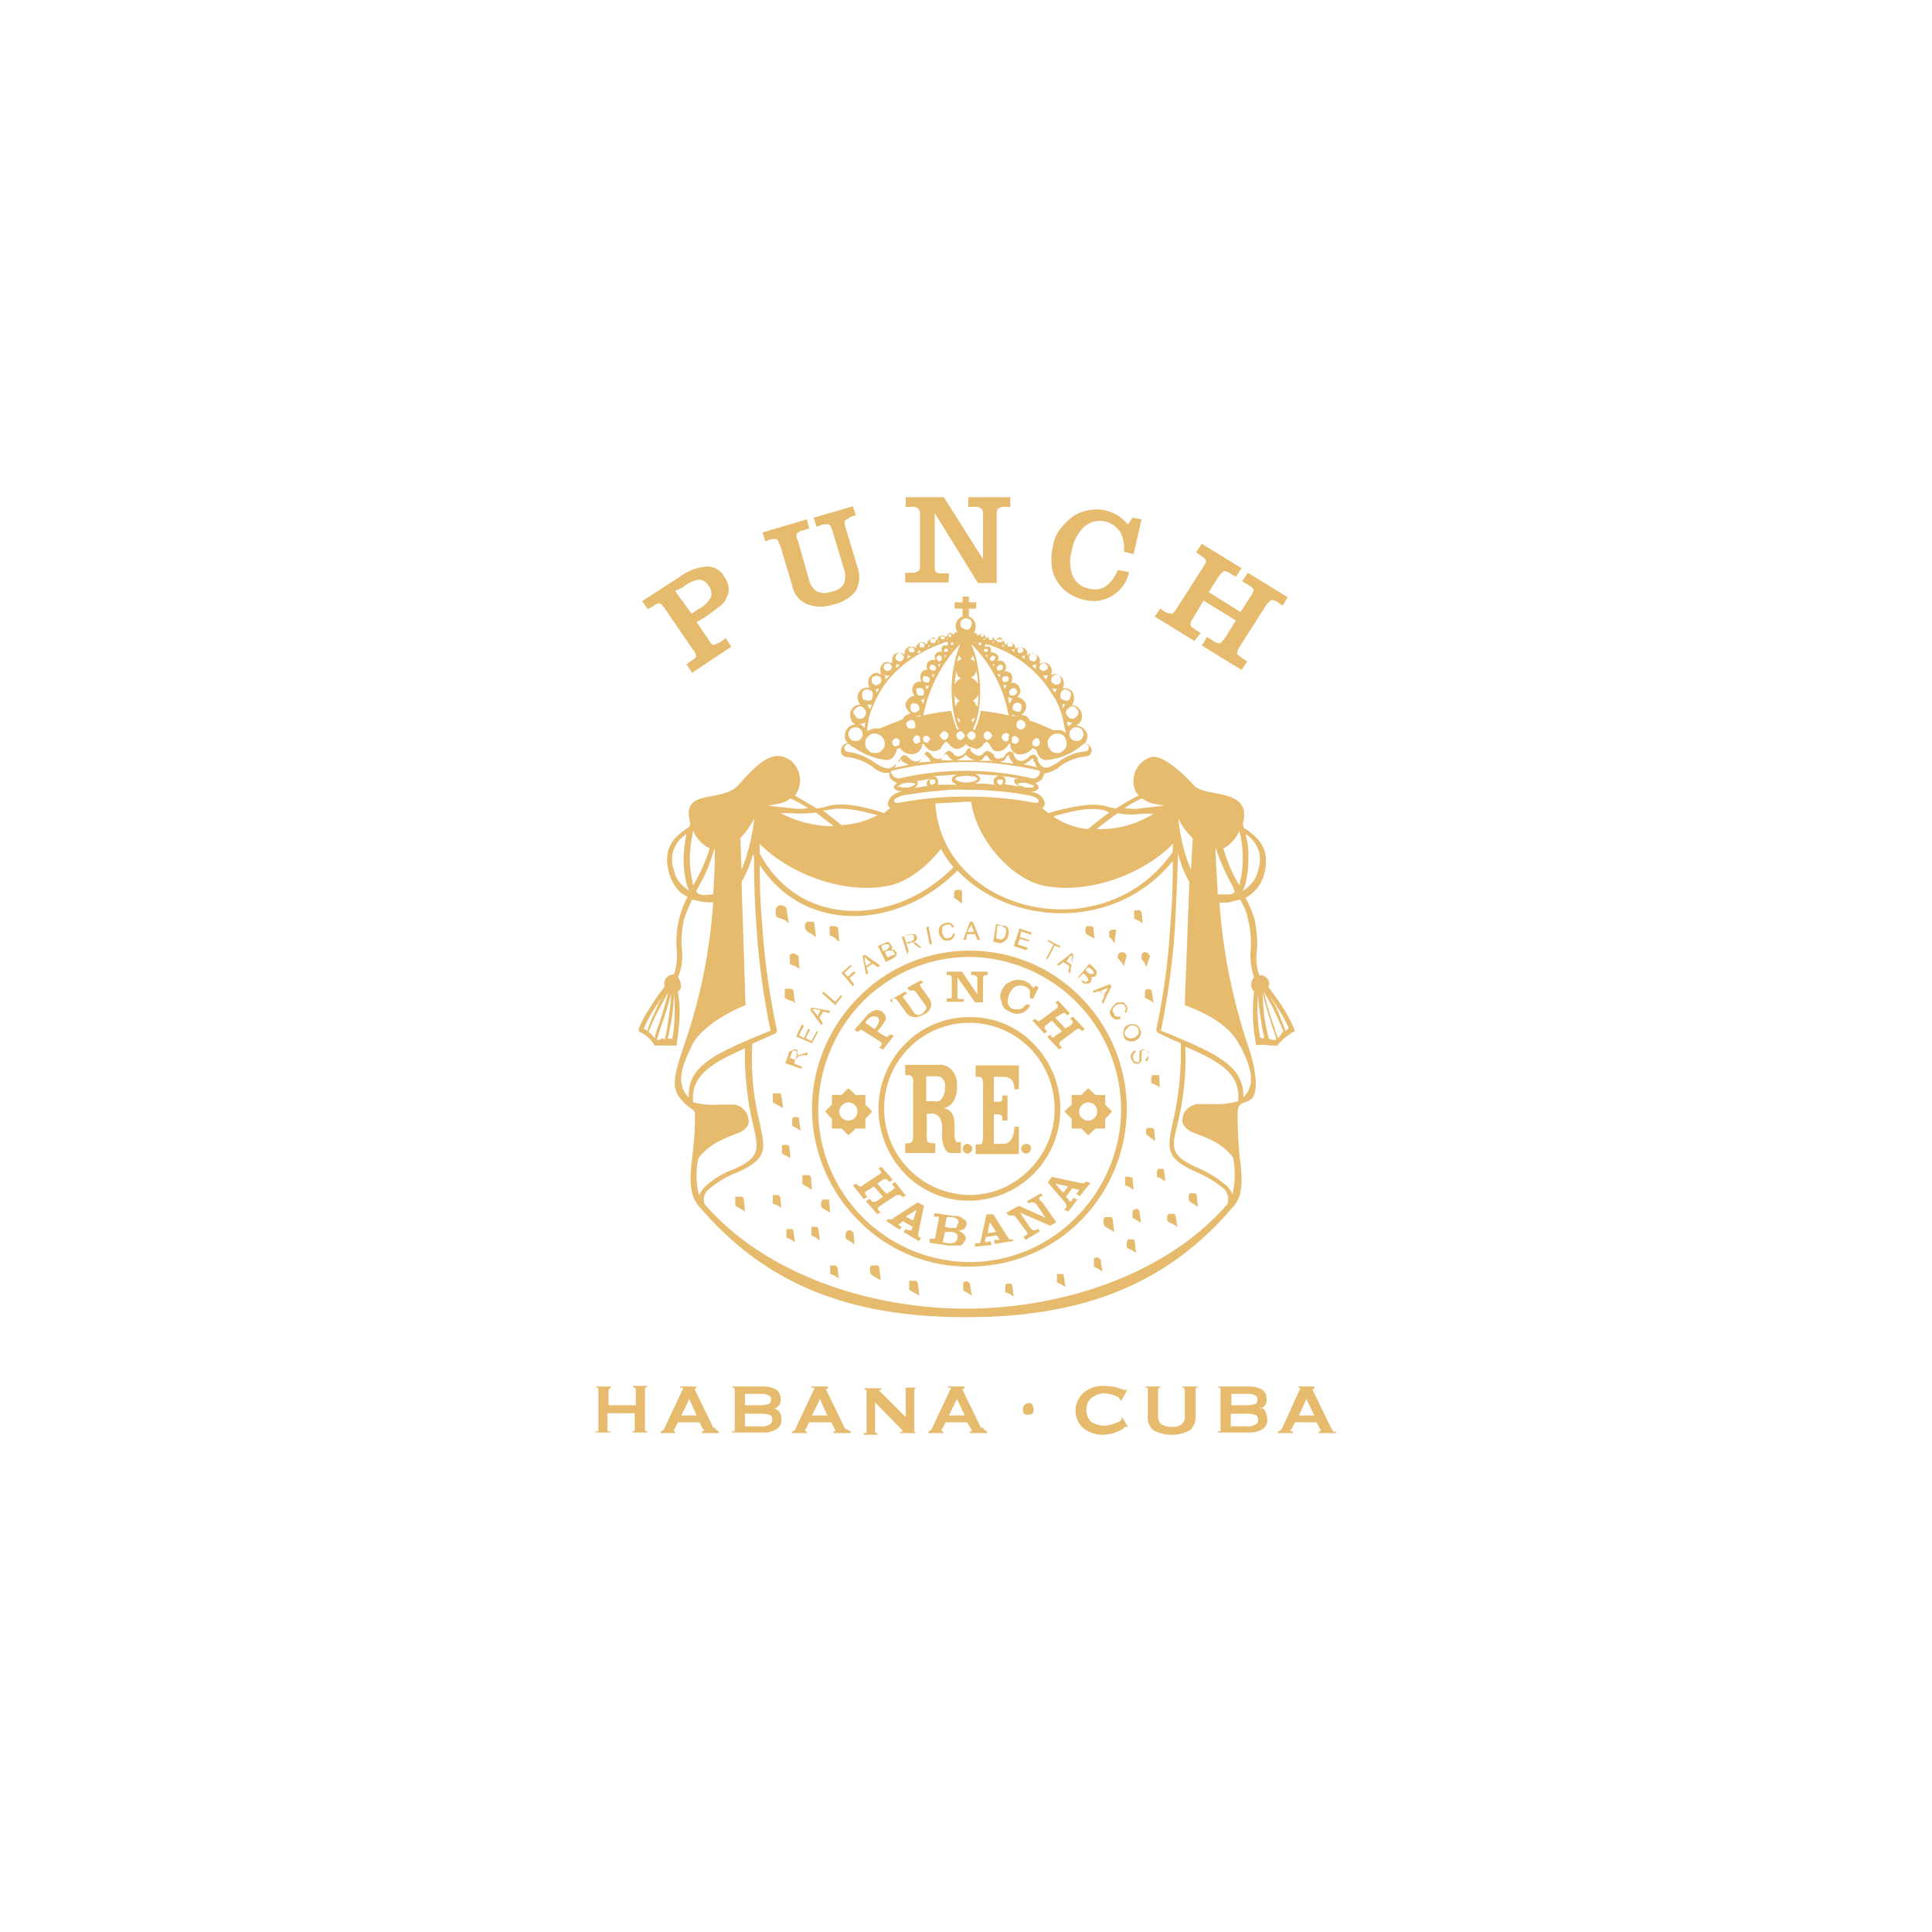 <?xml version="1.0" encoding="utf-8"?>
<!-- Generator: Adobe Illustrator 24.3.0, SVG Export Plug-In . SVG Version: 6.00 Build 0)  -->
<svg id="Layer_1" data-name="Layer 1" xmlns="http://www.w3.org/2000/svg" viewBox="0 0 340 340">
  <g id="Group_289" data-name="Group 289">
    <path id="Path_747" data-name="Path 747" d="M148.7,251.4l-3.2-6.6a.1.1,0,0,0-.1-.1h0v-.3h.3V244h-2.9v.2h.4c.1,0,.1.2.1.3h0a.1.1,0,0,1-.1.1l-3.1,6.6h0a.8.8,0,0,1-.7.7v.3h2.6v-.3h-.3v-.4h.1l.6-1.2h3.9l.6,1.2h.1v.4h-.3v.3h3v-.3l-.4-.2Zm-5.8-2.3,1.4-2.9,1.3,2.9Zm16-4.9h.4a.8.8,0,0,1,.1.4v4.8l-4.5-4.5c-.2,0-.2-.2-.2-.3h.4v-.3h-2.9v.3h.2a.4.4,0,0,1,.1.3v7.1c0,.1,0,.2-.1.2H152v.3h2.4v-.3h-.3c-.1-.1-.1-.2-.1-.4v-5l4.7,4.8c.1,0,.1.1.1.2v.2h-.4v.2h2.7v-.2h-.2v-7.4c0-.1,0-.2.1-.2s.2-.2.2-.2h-2.2Zm75.8,7.8-.4-.6-3.2-6.6a.1.1,0,0,0-.1-.1h0v-.3h.3V244h-2.8v.2h.3v.3h0a.1.1,0,0,1-.1.1l-3,6.6h0a1.1,1.1,0,0,1-.8.7v.3h2.6v-.3h-.2c-.2,0-.2-.1-.2-.2v-.2h.2l.6-1.2h3.8l.6,1.2h.1v.4h-.3v.3h3v-.3Zm-6.1-2.9,1.3-2.9,1.4,2.9Zm-103,2.3-3.2-6.6a.1.1,0,0,0-.1-.1h0v-.3h.2V244h-2.8v.2h.4c.1,0,.1.2.1.3h0a.1.1,0,0,1-.1.1l-3.1,6.6h0a1,1,0,0,1-.7.7v.3h2.5v-.3h-.2v-.4h.1l.6-1.2h3.8l.6,1.2h.2v.2l-.2.2h-.2v.3h3v-.3l-.4-.2-.5-.6Zm-5.7-2.3,1.4-2.9,1.3,2.9Zm-8.3-4.9c.1,0,.2,0,.2.1a.8.8,0,0,1,.1.4v2.6h-4.8v-2.6c0-.1,0-.2.2-.4h.2V244h-2.6v.2h.3a.8.8,0,0,1,.1.4v7c0,.2,0,.3-.1.3h-.4v.2h2.6v-.2H107a.6.6,0,0,1-.1-.4v-2.8h4.8v2.8a.6.6,0,0,1-.1.4h-.3v.2h2.6v-.2h-.2a.4.4,0,0,1-.2-.4v-7a.4.4,0,0,1,.2-.4h.2v-.2h-2.6l.3.3Zm24.7,3.7c.4-.1.6-.4.9-.7a2.3,2.3,0,0,0-.5-2.6,4.6,4.6,0,0,0-2.3-.6h-5.5v.2h.3a.8.8,0,0,1,.1.4v7c0,.2,0,.3-.1.3h-.4v.2h5.4a4.4,4.4,0,0,0,2.5-.6,1.9,1.9,0,0,0,.8-1.8,2.4,2.4,0,0,0-.3-1.2A1.8,1.8,0,0,0,136.3,247.9Zm-5.3-2.6h3a2.2,2.2,0,0,1,1.3.3c.3.1.4.3.4.7a1,1,0,0,1-.4.8l-1.1.2h-3.1v-2Zm4.4,5.4a2.5,2.5,0,0,1-1.7.3h-2.6v-2.2h2.7a4.1,4.1,0,0,1,1.6.2c.4.1.5.5.5.9a.9.9,0,0,1-.5.8Zm62-1.2h0v.2c0,.2-.3.5-1,.7a6.5,6.5,0,0,1-2,.5,4.5,4.5,0,0,1-2.4-.7,2.8,2.8,0,0,1-.8-2.1,2.4,2.4,0,0,1,.8-2,3.9,3.9,0,0,1,2.2-.9,6.5,6.5,0,0,1,2,.4c.6.2.9.5.9.7h0l.2.2,1.1-1.9h-.6l-1.2-.4a9.3,9.3,0,0,0-2.4-.3,5,5,0,0,0-3.5,1.2,4.2,4.2,0,0,0-.4,5.9l.2.2a5.3,5.3,0,0,0,3.5,1.3,7,7,0,0,0,3.7-1.1.5.5,0,0,1,.5-.3h.3l-1.1-1.8Zm10.7-5.3c.2,0,.3,0,.3.1a.8.8,0,0,1,.1.4V249a1.8,1.8,0,0,1-.5,1.6,2.4,2.4,0,0,1-1.8.5,3.4,3.4,0,0,1-1.9-.5,2.1,2.1,0,0,1-.5-1.6v-4.4c0-.1,0-.2.2-.4h.2v-.2h-2.6v.2h.3a.6.6,0,0,1,.1.4v4.5a2.9,2.9,0,0,0,1,2.6,6.8,6.8,0,0,0,6.4,0,3.1,3.1,0,0,0,1-2.6v-4.5a.8.8,0,0,1,.1-.4h.2v-.2h-2.6v.3Zm13.7,3.7c.4-.1.6-.4.9-.7a1.6,1.6,0,0,0,.2-1,2,2,0,0,0-.7-1.6,4.6,4.6,0,0,0-2.3-.6h-5.5v.2h.3a.8.8,0,0,1,.1.4v7c0,.2,0,.3-.1.3h-.4v.2h5.4a4.4,4.4,0,0,0,2.5-.6,1.9,1.9,0,0,0,.8-1.8,2.4,2.4,0,0,0-.3-1.2c0-.3-.4-.7-.9-.8Zm-5.2-2.6h3a2.1,2.1,0,0,1,1.3.3c.3.1.4.3.4.7a1,1,0,0,1-.4.8l-1.1.2h-3.1v-2Zm4.3,5.4a2.5,2.5,0,0,1-1.7.3h-2.6v-2.2h2.7a4.1,4.1,0,0,1,1.6.2c.4.1.5.5.5.9a.7.7,0,0,1-.5.8Zm-48.2.7-3.2-6.6a.1.1,0,0,0-.1-.1h0v-.3h.3V244h-2.9v.2h.4c.1,0,.1.2.1.3h0a.1.1,0,0,1-.1.1l-3.1,6.6h0a1,1,0,0,1-.7.7v.3h2.6v-.3h-.3v-.4h.1l.6-1.2h3.8l.7,1.2h.1v.4h-.3v.3h3v-.3l-.4-.2-.5-.6Zm-5.7-2.3,1.4-2.9,1.4,2.9Zm14.1-2.2A1.1,1.1,0,0,0,180,248h0a1.5,1.5,0,0,0,.2.8,1.1,1.1,0,0,0,.7.2l.8-.2a1.2,1.2,0,0,0,.2-.8,1.9,1.9,0,0,0-.2-.7c0-.2-.3-.4-.6-.4Zm-34-24.2h-1v1.5l.8.3.7.5-.2-1.9Zm55.7-24.2h-.9l-.2.2v.8l.2.3.7.5.7.5-.2-2.1Zm-.8-24.4h-.3l-.2.4v1.1l.8.4.7.5-.3-2v-.2l-.3-.2H202Zm2,15.1h-1.2l-.2.4v1l.8.3.7.5Zm.7,16.5h-.9l-.2.4v1l.7.3.8.5-.3-2.1Zm2,7.9h-1l-.3.4v.7l.3.4.7.3.8.5-.3-1.9Zm-5.8-45.2v.4l.5.6.3.8.7-2-.2-.2-.2-.3-.6-.2-.3.2-.2.4Zm-5.3-3.2.5.8.3-2.1v-.3h-.8l-.4.3v1Zm4-3.5.8.3.7.5-.2-2-.3-.3h-1v1.5Zm-.1,56.4h-1l-.2.4v1.1l.9.4.7.5-.2-2Zm-60-41.9.4.4-.3-2.4-.4-.2h-1.1v1.6l.9.5Zm-.5-6.5.9.3.8.5-.2-2.3-.4-.2-.2-.2h-.5l-.4.2v1.7Zm-1.4-8,.7.3.5.5-.4-2.7-.3-.3-.5-.2h-.4l-.4.2-.3.5v.9l.2.5Zm4.1,1.7.3.5.7.4.9.6-.3-2.5-.2-.2H142l-.3.4v.7ZM136,194l.9.5.9.5-.3-2.3-.2-.3H136V194Zm60.8-25.3.5.6.5.7.5-1.9-.3-.3-.2-.2h-.6l-.3.2-.2.4v.6ZM167.9,158l.7.5.7.5v-2.1l-.2-.3h-.9l-.3.4V158ZM146,164.6l.9.4.3.4.5.3-.2-2.4-.4-.3H146v1.6Zm-9,45.7h-1v1.5l.8.3.7.5-.2-2Zm2.4,6h-1v1.5l.7.3.8.5-.3-2.1Zm1.1-19.7h-.9l-.2.4v1.1l.7.4.8.5-.3-2.1Zm-1.4,7.2-.2-2.1-.3-.2h-1V203l.8.4Zm52.1-39.4.7.4.7.4-.2-2-.3-.2h-.9l-.2.4v.6ZM135.3,95a3.2,3.2,0,0,1,1.4-.1c.2.1.3.5.6,1.1l2.1,7a4.4,4.4,0,0,0,2.6,3.3,6.6,6.6,0,0,0,4.6.1,6.9,6.9,0,0,0,4-2.4,5.1,5.1,0,0,0,.3-4.2l-2.1-7a2.4,2.4,0,0,1-.1-1.2l1.1-.7.8-.2-.5-1.6-6.9,2,.5,1.6.8-.3a3.2,3.2,0,0,1,1.4-.1c.2.1.4.5.6,1.1l2.1,7a3.9,3.9,0,0,1-.1,2.4,3.2,3.2,0,0,1-2.1,1.3,3.4,3.4,0,0,1-2.6,0,3.2,3.2,0,0,1-1.4-2l-2-7a1.6,1.6,0,0,1-.2-1.2,2.6,2.6,0,0,1,1.3-.6l.9-.3-.4-1.6-7.8,2.3.5,1.6Zm31.7,5.9h-1.1a2.3,2.3,0,0,1-1.2-.2,2.3,2.3,0,0,1-.2-1.1V90.3l7.6,12.3h3.3v-12c0-.4,0-.9.3-1.1a1.8,1.8,0,0,1,1.3-.3h.8V87.5h-7.4v1.7h1.1a1.7,1.7,0,0,1,1.2.3,1.4,1.4,0,0,1,.3,1.1v7.8l-6.9-10.9h-6.7v1.7h1a1.6,1.6,0,0,1,1.2.3,1.4,1.4,0,0,1,.3,1.1v8.8c0,.4,0,.9-.3,1.1a1.7,1.7,0,0,1-1.2.3h-1.1v1.7h7.6Zm44.3,10.5-.8-.5c-.6-.4-.9-.6-1-.9a1.5,1.5,0,0,1,.4-1.1l1.9-3.2,5.7,3.5-2,3.2c-.4.4-.6.8-.8.8a2.1,2.1,0,0,1-1.3-.5l-1-.6-.9,1.5,7,4.3,1-1.5-.8-.5-1-.8a2.5,2.5,0,0,1,.4-1.2l4.8-7.5c.4-.4.6-.7.9-.8a1.8,1.8,0,0,1,1.2.5l.7.5.9-1.5-7-4.3-1,1.5,1,.6a3.1,3.1,0,0,1,1,.8c.1.3-.2.7-.4,1.1l-1.9,2.9-5.6-3.5,1.8-2.8a3.7,3.7,0,0,1,.9-.9,2.2,2.2,0,0,1,1.2.5l.9.5,1-1.5-7-4.3-1,1.5.7.5c.6.4.9.6,1,.9s-.1.6-.4,1.1l-4.8,7.5c-.3.5-.6.8-.8.8a2.8,2.8,0,0,1-1.3-.4l-.7-.5-1,1.4,7,4.3Zm-25.2-9a7,7,0,0,0,2.1,2.1,8.2,8.2,0,0,0,2.8,1.1,6.2,6.2,0,0,0,4.8-.8,6.4,6.4,0,0,0,2.9-4.1l-2-.4a6.3,6.3,0,0,1-2,2.8,3.3,3.3,0,0,1-2.9.5,3.8,3.8,0,0,1-3-2.2,6.7,6.7,0,0,1-.2-4.4,7.5,7.5,0,0,1,2.2-4.3,4.2,4.2,0,0,1,6,.5l.3.3a6.5,6.5,0,0,1,.7,3.6l1.7.4,1.4-6.1-1.6-.3-.8,1.2a9.3,9.3,0,0,0-1.8-1.6,10.2,10.2,0,0,0-2.2-.9,7.6,7.6,0,0,0-3,0,7,7,0,0,0-2.7,1.1,12.5,12.5,0,0,0-2.3,2.3,6.2,6.2,0,0,0-1.2,3,9.6,9.6,0,0,0-.2,3.4A6,6,0,0,0,186.1,102.4Zm-71.2,4.3a1.8,1.8,0,0,1,1.2-.5c.3,0,.5.4.9.9l5,7.3a1.9,1.9,0,0,1,.5,1.1c0,.3-.4.5-1,.9l-.7.5,1,1.5,6.9-4.6-1-1.5-.9.7-1.2.5c-.3,0-.5-.3-.9-.9l-2.1-3.1,1.8-1.1,2.4-1.8a3.3,3.3,0,0,0,1.1-1.5,3.1,3.1,0,0,0,.3-1.9,4.2,4.2,0,0,0-.8-1.8,3.4,3.4,0,0,0-3-1.7,8.9,8.9,0,0,0-4.6,1.7l-6.8,4.4,1,1.4Zm5.2-3.3A6.1,6.1,0,0,1,123,102a2,2,0,0,1,1.7,1.1,2.1,2.1,0,0,1,.4,2,5,5,0,0,1-2.2,2.1l-1.2.8-2.9-4Zm74,73.3,1.5-3.1-.3-.4-3,1.2.2.3,1-.3.9.9-.5.9Zm-.4-2.3.9-.4c.3-.1.4-.1.5-.3l-.4.7-.5.8Zm-23.5-10h1.4l.4,1h.5l-1.3-3.2h-.5l-1.2,3.2h.5Zm.5-1.2a1,1,0,0,0,.2-.7,2.5,2.5,0,0,0,.2.7l.3.8h-1.2Zm-5.1,1.8.5.5h.8a.9.9,0,0,0,.8-.4,1,1,0,0,0,.3-.8h-.3a1.1,1.1,0,0,1-.3.6l-.5.2h-.5l-.3-.3a2.6,2.6,0,0,1-.3-.8v-.6a.5.5,0,0,1,.3-.5l.6-.2h.5a1.1,1.1,0,0,1,.3.5h.4a1.2,1.2,0,0,0-.5-.7,1.1,1.1,0,0,0-.8-.1,1.3,1.3,0,0,0-.8.3,1,1,0,0,0-.5.6,2.2,2.2,0,0,0-.1.8A1.9,1.9,0,0,0,165.6,165Zm20.8,4.9.7-.6,1.1.7-.2,1,.3.3.6-3.3-.3-.3-2.7,2.1Zm1.8-1.5.5-.3a3.5,3.5,0,0,0-.1.7v1l-.9-.6Zm-11.9-2.5c.1,0,.2,0,.3-.2l.4-.2.3-.4.2-.6v-.7a1.1,1.1,0,0,0-.2-.6l-.4-.3h-.5l-1.1-.3-.5,3.1,1.1.3Zm-.8-3h.7l.4.2.4.3a1.1,1.1,0,0,1,0,.8c0,.2-.1.3-.1.6l-.3.3-.2.2h-.5l-.6-.2Zm15.3,10.2h.7l.4-.2c.1-.1.1-.3.2-.5s0-.4-.1-.5h.5a.5.5,0,0,0,.4-.3.4.4,0,0,0,.1-.3c0-.1,0-.4-.1-.5l-.4-.5-.8-.7-2,2.4.8.8c0,.2.2.2.3.3Zm.7-2.9.5.3.4.4c0,.1.1.1.1.3s0,.2-.1.2h-.5l-.4-.2-.5-.5Zm-.8,1.1.5.5.2.3a.4.4,0,0,0,.1.3c0,.1,0,.2-.1.2s-.1.2-.2.2h-.3l-.2-.2h-.3l-.6-.5ZM202,185.4a.6.6,0,0,1,0,.6l-.4.4v.4c.2-.1.4-.1.4-.3a.7.7,0,0,0,.1-.5,1.5,1.5,0,0,0-.1-.6c0-.2-.1-.3-.2-.5l-.4-.2H201l-.4.2a.8.8,0,0,0-.1.4v1.2c0,.2,0,.3-.1.4h-.5l-.3-.2c-.1-.1-.1-.3-.2-.4v-.5a.7.7,0,0,1,.5-.6l-.2-.4-.4.4a.7.7,0,0,0-.3.5,1.7,1.7,0,0,0,.1.7l.3.5a.6.6,0,0,0,.5.3h.5l.3-.3c.2-.1.2-.3.2-.5v-1.3l.2-.3h.4c.5.2.6.3.6.5Zm-17.6-16.6,1.2-2.4,1,.4v-.3l-2.2-1.1v.3l1,.5-1.3,2.5Zm-3.5-2-1.8-.6.4-1,1.6.5v-.3l-1.6-.5.2-1,1.8.6v-.4l-2.1-.7-1,3.1,2.2.7Zm-28.1,4.5-.3-1,1.1-.7.9.6.4-.3-2.7-1.9-.4.2.6,3.3Zm-.8-3a1.2,1.2,0,0,1,.5.5l.8.6-.9.6-.2-.9c0-.4,0-.7-.2-.8Zm-6.1,10,.2-.4-3.3-.6-.2.4,1.9,2.7.3-.4-.6-.9.7-1.1Zm-2,.5-.6-.8-.4-.4h.7l.8.2Zm6.4-5.6-.8-1.1,1.1-.9-.3-.3-1.1,1-.6-.7,1.3-1.2-.2-.2-1.6,1.4,2,2.4Zm-2.1,2.1-.2-.2-1,1.2-2.1-1.8-.2.3,2.3,2.1Zm15.8-9.2-.6-3.1-.4.2.6,3Zm-21.1,17.5,1.1-2.1h-.3l-.9,1.7-1-.5.8-1.6h-.4l-.7,1.6-.9-.5.9-1.7-.4-.2-1,2.1Zm-2.4,2.3h.3a.6.6,0,0,1,.5-.2h.8v-.5l-1,.3-.5.2c-.1,0-.1.1-.2.3a1.1,1.1,0,0,0-.1-.8c-.2-.2-.3-.3-.5-.3s-.4-.2-.5,0a.5.5,0,0,0-.4.2,1.1,1.1,0,0,0-.2.6l-.5,1.4,2.9,1v-.4l-1.3-.5v-.5Zm-.3-.2-.2.8-1-.3.4-1a1.1,1.1,0,0,1,.2-.5h.6a.4.4,0,0,1,.2.3.7.7,0,0,0-.2.6Zm19.7-18.4-.4-1.3h.5c.2,0,.2,0,.3-.2h.2c.2,0,.2.2.3.2l.3.3.7.5h.4l-.7-.6a.6.6,0,0,0-.5-.3h-.2l.5-.5a.6.6,0,0,0,0-.6c0-.1-.2-.4-.3-.4h-1l-1.3.5,1,3.1Zm-.8-2.5.9-.3h.5a.4.4,0,0,1,.3.6v.3l-.4.2-.9.3Zm40.7,15.5a2,2,0,0,0-1.3.1c-.2.1-.5.2-.6.5a1.9,1.9,0,0,0-.2.7,2.8,2.8,0,0,0,.1.9c.1.2.2.5.5.6l.7.2a1.8,1.8,0,0,0,1.5-.7c.1-.3.3-.5.3-.7a1.2,1.2,0,0,0-.2-.8,1.1,1.1,0,0,0-.8-.8Zm.6,1.4a.5.5,0,0,1-.3.5c-.1.1-.3.4-.5.4a1.3,1.3,0,0,1-.9.1,1.2,1.2,0,0,1-.7-.5,1.1,1.1,0,0,1,0-.8l.7-.8a1,1,0,0,1,.9-.1,1.2,1.2,0,0,1,.7.5,2.6,2.6,0,0,1,.1.7Zm-2.7-5.3h-.8c-.2,0-.6.1-.7.4a1.7,1.7,0,0,0-.6.6c-.1.3-.3.5-.3.7a1.5,1.5,0,0,0,.3.8c.1.2.4.3.7.5a1,1,0,0,0,.9-.2v-.3h-.7c-.2,0-.3-.1-.4-.4s-.2-.3-.3-.5a1.5,1.5,0,0,1,.1-.6l.5-.5.5-.2h.6a.7.7,0,0,1,.5.4.7.7,0,0,1,.1.5.5.5,0,0,1-.2.4l.2.3a1.3,1.3,0,0,0,.3-.7c0-.3-.1-.7-.3-.8s-.1-.2-.3-.4Zm-40.6-7.7.4-.3.2-.2c0-.1.1-.2.1-.4a.4.4,0,0,0-.1-.3l-.4-.4h-.5c.2-.2.2-.3.2-.4s0-.2-.2-.4l-.2-.3c-.1-.2-.3-.2-.5-.2l-.5.2-1.1.5,1.4,2.8Zm-2-2.2.5-.3h.7c.2,0,.2.1.2.3s.1.2,0,.2l-.2.2-.3.3-.6.2Zm1.2.8h.8c.1,0,.1.1.2.3l.2.2c0,.1,0,.1-.2.3H157l-.8.4-.5-1Zm70,15.2a10.1,10.1,0,0,1,1.3-.9h.2v-.4a23.1,23.1,0,0,0-1.8-3.5,40.4,40.4,0,0,0-2.8-4l.2-.5a1.7,1.7,0,0,0-1.6-1.6h-.2a8.8,8.8,0,0,1-.4-4.3,18.7,18.7,0,0,0-.5-5.8,21.7,21.7,0,0,0-1.5-3.5,6.5,6.5,0,0,0,3.3-4.3c1.2-4.7-1.5-6.6-3.6-8-.1-.3-.1-.5-.2-.6,1.8-6.6-6.5-4.6-8.6-6.9s-5.4-5.3-7.4-5a4.4,4.4,0,0,0-3.1,5.3,2.8,2.8,0,0,0,.8,1.5,31.8,31.8,0,0,0-4,2.3l-1.4-.3c-2.5-.9-6.2,0-9.2.7l-1.3.4-1.1-.9a.9.9,0,0,0,.4-1.1,2.3,2.3,0,0,0-1.4-1.5l-1-.3h.5a1.6,1.6,0,0,0,.9-.6h0a1.1,1.1,0,0,0-.6-.9h0a3.7,3.7,0,0,0,1.2-.7l.2-.5c.2-.2.2-.4,0-.5a1.8,1.8,0,0,0,1-.2,4.9,4.9,0,0,0,2-1.1,9.9,9.9,0,0,1,3.8-1.6h.2c.8-.1,1.5-.2,1.5-1.2h0a1.3,1.3,0,0,0-.1-.5h-.1a1.2,1.2,0,0,0-.6-.6h-.4a3.5,3.5,0,0,0,.5-1.3h0a2.1,2.1,0,0,0-2-1.9l.5-.4a1.6,1.6,0,0,0,.5-1.4h0a1.9,1.9,0,0,0-1.8-1.8h0a1.7,1.7,0,0,0,.4-1.2h0a2,2,0,0,0-.4-1.3h0a2.1,2.1,0,0,0-1.3-.5h-.3a1.3,1.3,0,0,0,.2-.9h0a1.6,1.6,0,0,0-1.6-1.6h0l-.7.2a1.9,1.9,0,0,0,.2-.7h0a1.2,1.2,0,0,0-.4-1,1.2,1.2,0,0,0-.9-.5h0l-.9.2a.7.7,0,0,0,.1-.5h0a1.1,1.1,0,0,0-.4-.9h0a1.1,1.1,0,0,0-.9-.4h0a1,1,0,0,0-.9.4v-.3h0a1.1,1.1,0,0,0-.4-.9,1.1,1.1,0,0,0-.8-.3h0a1.6,1.6,0,0,0-.9.3h0a1.4,1.4,0,0,0-.2-.7h0a1,1,0,0,0-.8-.4h0c-.2,0-.6.1-.7.4h-.1a1.1,1.1,0,0,0-1-1h0l-.8.2v.2a1.1,1.1,0,0,0-.2-.6.7.7,0,0,0-.6-.3h0a.9.9,0,0,0-.7.3h-.1a1.1,1.1,0,0,0-.2-.5l-.5-.3h0a.6.6,0,0,0-.5.3H172c0-.1-.2-.2-.2-.4h-.4a2.4,2.4,0,0,0,.3-1.2h0a1.5,1.5,0,0,0-.5-1.2,1.5,1.5,0,0,0-.7-.5v-1.4h1.3v-1.1h-1.3v-1h-1.1v1H168v1.1h1.4v1.4a1.8,1.8,0,0,0-.8.5,1.7,1.7,0,0,0-.4,1.2h0a1.8,1.8,0,0,0,.3,1.1H168a.6.6,0,0,0-.1.4h-.1a.7.7,0,0,0-.5-.3h0a.5.5,0,0,0-.5.3.6.6,0,0,0-.2.5.2.2,0,0,0-.2-.2l-.6-.2h0l-.6.2a1.4,1.4,0,0,0-.2.6h-.2c-.1-.2-.5-.2-.7-.2h0a1.1,1.1,0,0,0-1,1H163c-.3-.3-.5-.4-.7-.4h0c-.3,0-.7.1-.8.4h0c-.2.2-.4.5-.2.7h0a1.4,1.4,0,0,0-.9-.3h0a1.1,1.1,0,0,0-1.2,1.2h0v.2a1.6,1.6,0,0,0-.9-.3h0a1.7,1.7,0,0,0-1,.3h0a1.7,1.7,0,0,0-.3,1h0c0,.1,0,.4.1.5l-.9-.2h0a1.2,1.2,0,0,0-1,.5,1.4,1.4,0,0,0-.3.9h0a2.4,2.4,0,0,0,.2.8l-.7-.3h0a1.6,1.6,0,0,0-1.6,1.6h0a2.5,2.5,0,0,0,.2,1h-.3a1.7,1.7,0,0,0-1.3.5h0a1.8,1.8,0,0,0-.5,1.2h0a2.1,2.1,0,0,0,.5,1.3h0a1.8,1.8,0,0,0-1.8,1.8h0a2.4,2.4,0,0,0,.5,1.4l.5.3a1.9,1.9,0,0,0-1.9,2h0a1.2,1.2,0,0,0,.5,1.2l-.4.2h0a.9.9,0,0,0-.6.6h0a.1.1,0,0,1-.1.1h0a2,2,0,0,0-.1.5h0c0,1,.7,1.1,1.5,1.2h.2a9.9,9.9,0,0,1,3.8,1.6,4.9,4.9,0,0,0,2,1.1h1v.5c.1.2.1.4.2.5a4.2,4.2,0,0,0,1.2.8h0c-.3.2-.6.5-.6.8h0a1.2,1.2,0,0,0,.9.6h.5l-1,.4a2.6,2.6,0,0,0-1.4,1.5.9.9,0,0,0,.4,1.1,8.7,8.7,0,0,0-1.1.9l-1.2-.4c-3.1-.9-6.7-1.6-9.1-.7l-1.5.3-3.9-2.3a4.5,4.5,0,0,0-.8-6.2,4.6,4.6,0,0,0-1.6-.7c-2.1-.4-4.3,1.3-7.4,4.9s-10.4.4-8.6,6.9c-.1.3-.1.5-.2.6-2.2,1.5-4.8,3.3-3.6,8a7.7,7.7,0,0,0,2,3.5,5.7,5.7,0,0,0,1.3.8,17.1,17.1,0,0,0-1.9,9.4,10.6,10.6,0,0,1-.5,4.3h-.1a1.6,1.6,0,0,0-1.6,1.6,1.1,1.1,0,0,0,.1.5,33.9,33.9,0,0,0-2.7,3.9,15.5,15.5,0,0,0-1.9,3.6v.3l.2.2a14.8,14.8,0,0,1,1.3.8,8.1,8.1,0,0,1,1.2,1.4v.2h4v-.4a39.1,39.1,0,0,0,.5-4.8,20.8,20.8,0,0,0-.3-4.3,1,1,0,0,0,.5-1.2,2.1,2.1,0,0,0-.5-1.3,9.4,9.4,0,0,0,.7-4.8,17.3,17.3,0,0,1,.4-5.5,34.5,34.5,0,0,1,1.4-3.4l1.2.3a11.4,11.4,0,0,0,2.5.2,95.6,95.6,0,0,1-5.2,25.4c-1.5,4.6-2.3,7-.6,9.1s2.5,1.7,2.6,2.7a53.7,53.7,0,0,1-.4,7c-.5,4-.8,7.4,1.3,9.5,11.3,13.2,25.8,19.3,46.7,19.3h.2c21,0,35.5-6.1,46.8-19.3,2.1-2.1,1.7-5.5,1.2-9.5-.2-2.3-.3-4.6-.3-7s1.4-1.6,2.5-2.7.9-4.5-.6-9.1a100.5,100.5,0,0,1-5.1-25.4,4.8,4.8,0,0,0,2.4-.2l1.2-.3a9.1,9.1,0,0,1,1.4,3.4,17.4,17.4,0,0,1,.5,5.5,11.4,11.4,0,0,0,.6,4.8,1.8,1.8,0,0,0-.1,2.4h.1a30.2,30.2,0,0,0-.2,4.3,26.1,26.1,0,0,0,.5,4.8v.4h.3a8.9,8.9,0,0,1,2.3.1h1.3v-.2l1.1-1.1Zm-113-1.5a30.1,30.1,0,0,1,1.6-3.1l1.8-2.7a18.2,18.2,0,0,0-1.4,2.8,27.5,27.5,0,0,0-1.4,3.4Zm2,1.7-1-1h-.2c.4-1,.9-2.2,1.5-3.4l2-3.7c-.5,2.1-1.2,4.4-1.9,6.4S115.4,182.2,115.3,182.7Zm.9.3h-.6c.1-.5.4-1.2.6-2a61.7,61.7,0,0,0,1.9-6.1v.3c0,.5-.1,1-.1,1.5-.3,2.1-.5,4.1-1,6.2-.4-.2-.5-.2-.8,0Zm2.1-.2h-.8a37.6,37.6,0,0,0,1-6c0-.5.1-1,.1-1.5v-.5a23.2,23.2,0,0,1,.1,3.7,20.9,20.9,0,0,1-.4,4.3Zm91.6-35.3-.3,5.6a30.7,30.7,0,0,1-2.2-8.8v-.2A11.5,11.5,0,0,0,209.9,147.5Zm-8.9-7c1.2,1,2.7,1,3.9,1.3l-3.9.4a8.1,8.1,0,0,1-3.1,0,18.7,18.7,0,0,1,3.1-1.7Zm-4.4,2.6a12.9,12.9,0,0,0,4.4.1h2a17.5,17.5,0,0,1-10,2.7c1.4-1.1,2.5-2,3.6-2.7Zm-10.6.4c2.8-.8,6.3-1.6,8.6-.8l.6.3c-1.1.8-2.3,1.7-3.7,2.9a13.1,13.1,0,0,1-6-2.1c.1-.3.2-.3.5-.3Zm-2.6,12.3c8.1,1.8,18-2.1,23-7.3v1.4c-12.2,17.6-40.6,10.7-41.8-8.5l5.4-.3h.9c1.1,7.3,7.6,13.6,12.5,14.7Zm-1.3-17.5h0l-.4.3h-1.2l-1.2-.4-.3-.3h.1a4.2,4.2,0,0,1,1.6-.1h0l1.1.4c.1,0,.3.1.3.2Zm-5.1-.7a2.4,2.4,0,0,0-.2-.8h0l-.4-.2a13.5,13.5,0,0,1,2.9.5h-.7c-.1.1-.1.1-.1.3h0a.9.9,0,0,0,.6.8l.2.2-2.5-.4a1.1,1.1,0,0,0,.2-.6Zm-.5,0a.4.4,0,0,1-.1.3h0c-.1.2-.2.2-.4.2h0c-.1,0-.2,0-.3-.2h0c-.2-.1-.2-.2-.2-.3h0c0-.2,0-.3.2-.4h.7C176.4,137.3,176.5,137.4,176.5,137.6Zm-1.3-.8c-.3.3-.4.5-.3.8h0a.9.9,0,0,0,.1.5h-.1a18.3,18.3,0,0,0-3.3-.2h0c.5-.2.9-.5.9-.8h0c0-.4-.3-.6-.9-.9h-.1l4.2.3-.5.3Zm-5.2.9h0a3.3,3.3,0,0,1-1.5-.3h0l-.5-.3h0l.5-.4h0l1.5-.2h.1l1.5.2h0l.5.4h0l-.5.3h0a4.1,4.1,0,0,1-1.6.3Zm-4.9-.1a1.3,1.3,0,0,0-.3-.8h0l-.5-.2,4.2-.3h-.1c-.5.2-.9.5-.9.9h0c0,.4.3.6.9.9H165a1.5,1.5,0,0,0,.1-.6Zm-.5,0a.4.4,0,0,1-.1.3h0l-.4.2h0a.4.4,0,0,1-.4-.2h0a.4.4,0,0,1-.1-.3h0c0-.2,0-.3.1-.4h.8C164.6,137.3,164.6,137.4,164.6,137.6Zm-1.6,0a1.9,1.9,0,0,0,.2.7l-2.5.4h.2c.4-.3.6-.5.6-.9h0v-.3h-.7a16,16,0,0,0,2.9-.5l-.4.3h0a.8.8,0,0,0-.2.6Zm27.3-9.3a1.5,1.5,0,0,1,.4.9h0a1.5,1.5,0,0,1-.4.9,1.2,1.2,0,0,1-.9.3h0a1.1,1.1,0,0,1-.8-.3,1.1,1.1,0,0,1-.4-.9h0a1.1,1.1,0,0,1,.4-.9h0a1.1,1.1,0,0,1,.8-.3h0a1.2,1.2,0,0,1,.9.3Zm-2.2-.6c-.1,0-.1.2-.1.2s-.2-.7-.2-.9l.9.2A2.2,2.2,0,0,1,188.1,127.7Zm.6-3.4h0c.2,0,.6.1.7.4a.8.8,0,0,1,.4.7h0c0,.2-.1.6-.4.7a.9.9,0,0,1-.7.4h0c-.2,0-.6-.1-.7-.4a.9.9,0,0,1-.4-.7h0a.7.7,0,0,1,.4-.7h0A.9.9,0,0,1,188.7,124.3Zm-1,6.5a1.3,1.3,0,0,1-.5,1.2h0a1.3,1.3,0,0,1-1.2.5h0a1.2,1.2,0,0,1-1.1-.5l-.4-.6a1.3,1.3,0,0,1-.1-.6h0a1.3,1.3,0,0,1,.5-1.2,1.5,1.5,0,0,1,1.2-.5h0a1.7,1.7,0,0,1,1.2.5h0a2.5,2.5,0,0,1,.4,1.2Zm-.2-9.5h0l.7.3h0a.9.9,0,0,1,.3.7h0c0,.3-.2.5-.3.8h0c-.1.2-.4.2-.6.2h0l-.7-.2h0a1,1,0,0,1-.3-.8h0a1.1,1.1,0,0,1,.3-.7.7.7,0,0,1,.6-.3Zm0,2.7h0a1.6,1.6,0,0,0-.4.7l-.2-.8Zm-2.5-4.4h0a.9.9,0,0,1,.3-.6h0a.9.9,0,0,1,.6-.3h0a.8.8,0,0,1,.8.9h0a.8.8,0,0,1-.8.9h0c-.3,0-.4-.2-.6-.3h0c-.3-.1-.3-.3-.3-.6Zm.7,1.6h.3a4.3,4.3,0,0,1-.4.7,2.3,2.3,0,0,0-.5-.7Zm-2.5-4.3.5-.2h0a.5.5,0,0,1,.4.2.7.7,0,0,1,.3.5h0a.5.5,0,0,1-.3.5l-.4.2h0a.6.6,0,0,1-.5-.2.7.7,0,0,1-.3-.5h0c.1-.1.1-.4.3-.5Zm.9,2.7h0l-.6-.7h.3a1,1,0,0,0,.7-.2,2.3,2.3,0,0,0-.4.9Zm-1.8-2.1h0v.3l-.7-.7h.1l.7-.2c-.1.1-.1.4-.1.6Zm-1.2-1.8a.8.8,0,0,1,.2-.5.9.9,0,0,1,.5-.3h0l.5.3a.8.8,0,0,1,.2.5h0l-.2.5a.6.6,0,0,1-.5.2h0l-.5-.2h0A.6.6,0,0,1,181.1,115.7Zm-.8,0h0c0,.1,0,.2.2.3a1.2,1.2,0,0,1-.7-.5l.7-.2c-.2.1-.2.2-.2.4Zm-1.2-1.3a.5.5,0,0,1,.5-.5h0a.6.6,0,0,1,.5.5h0a.5.5,0,0,1-.5.5h-.4C179.1,114.7,179.1,114.6,179.1,114.4Zm-.6,0h0c0,.2,0,.3.1.4l-.6-.4.5-.2v.2Zm-1.2-.9h0c0-.2,0-.3.1-.4h.7c.1.1.1.2.1.4h0a.4.4,0,0,1-.1.3h-.7A.4.4,0,0,1,177.3,113.5Zm-.7-.2v.2h0c0,.1,0,.2.2.4l-.5-.2a.7.7,0,0,0,.3-.4Zm-1.2-.6a.6.6,0,0,1,.5-.5h0a.5.5,0,0,1,.5.5h0c0,.1,0,.3-.1.3h-.5c-.3,0-.4-.2-.4-.3Zm-.6.1h0c.1,0,.1.2.1.3h-.3l.2-.2Zm-.9-.6h0c0-.1,0-.1.2-.2h.2c.1,0,.4.1.4.3h0c0,.2,0,.2-.1.3h-.5l-.2-.3Zm11.7,10.6a15.1,15.1,0,0,1,1.4,3.5c.2.8.3,1.6.5,2.4v.3a1.5,1.5,0,0,0-1.5-.5h-.6c-1.4-.6-2.7-1.2-4.2-1.7a1.7,1.7,0,0,0-.6-.8h0l-.9-.2a1.2,1.2,0,0,0,.6-.6h0a1.5,1.5,0,0,0-.5-2.2h0a1.3,1.3,0,0,0-.8-.3l.3-.4h0a1.1,1.1,0,0,0,.2-1.1h0c-.2-.3-.3-.7-.6-.8h0a1,1,0,0,0-1-.2c0-.1.1-.1.1-.2h0a1.6,1.6,0,0,0,.1-1c-.1-.4-.2-.6-.5-.7h0c-.2-.1-.6-.3-.8-.1s0-.2.1-.2h0a1.1,1.1,0,0,0,.1-.8h0a1,1,0,0,0-.5-.8h0a1.1,1.1,0,0,0-.8-.1h-.2a.7.7,0,0,0,.2-.7c0-.3-.3-.5-.5-.6h0a1.2,1.2,0,0,0-.8-.2c-.1,0-.1,0-.1.2a2,2,0,0,0,.1-.7c0-.2-.2-.5-.3-.5h-.8a.7.7,0,0,0,.1-.5h0a20.1,20.1,0,0,1,12.2,9.6Zm-2.6,7.9c0,.2-.1.3-.2.5l-.5.2-.5-.2a.9.9,0,0,1-.1-.5h0a.6.6,0,0,1,.2-.5h0c.2-.1.3-.3.5-.3h0c.4,0,.6.4.6.8Zm-2.7-2.7a.5.5,0,0,1-.5.3c-.2.2-.5,0-.6-.1h0a.5.5,0,0,1-.3-.5h0c0-.2,0-.5.1-.6h0a.7.7,0,0,1,.5-.4h0c.2,0,.5,0,.6.2h0a.7.7,0,0,1,.2,1.1Zm-1,2.2a.8.8,0,0,1-.2.5.6.6,0,0,1-.5.2h0l-.5-.2H178a1.5,1.5,0,0,0,.1-.7h0v-.2a.9.9,0,0,1,.5-.3h0c.5.2.7.4.7.8Zm-1.5-6.5h-.2c-.1-.3-.1-.6-.2-1h.1l.7.3a1.3,1.3,0,0,0-.4.6Zm-.3,6.5h0l-.4.3H177a.9.9,0,0,1-.5-.3.6.6,0,0,1-.2-.5h0a.8.8,0,0,1,.2-.5h0l.5-.2h0a.6.6,0,0,1,.5.2h.1a3.2,3.2,0,0,0-.1.8ZM177,121a.4.4,0,0,0-.1.3l-.4-.7h.8c-.2.1-.3.1-.3.3Zm.1-1h-.5a.8.8,0,0,1-.2-.8h0l.4-.2h.5a.5.5,0,0,1,.2.4,1.1,1.1,0,0,1-.1.5h-.3Zm1.5,1.1h0a1.1,1.1,0,0,1,.4.5h0a.9.9,0,0,1-.1.5h0l-.5.3h-.5a.6.6,0,0,1-.3-.5h0a.6.6,0,0,1,.2-.5h0l.4-.3Zm.9,2.7h0a.5.5,0,0,1,.3.5c0,.2,0,.5-.1.6h0c-.1.2-.2.4-.5.4l-.6-.2h0c-.2-.1-.4-.2-.4-.4a.8.8,0,0,1,.2-.7h0a.5.5,0,0,1,.5-.3c.2-.2.3,0,.6.1Zm-1.3,2h0l.8.2h-.9v-.2Zm-1.8-8-.4.2h-.3c-.2-.1-.3-.2-.3-.4h0a.4.4,0,0,1,.1-.3h0l.4-.3h.4a.8.8,0,0,1,.2.4h0A.8.8,0,0,1,176.4,117.8Zm-.4,1.1h0a.4.4,0,0,0-.1.3l-.4-.6a.9.9,0,0,0,.7,0C176,118.7,176,118.7,176,118.9Zm-1-2h0c-.1.1-.1.2-.1.5a1.1,1.1,0,0,1-.2-.5Zm-.2-.6h-.4l-.2-.3a.4.4,0,0,1,.1-.3h0l.3-.3h.3l.3.3c0,.1,0,.2-.2.3h0c0,.2-.1.3-.2.3Zm-1-1c-.1.1-.1.2-.1.4s-.1-.3-.3-.4.3,0,.4,0Zm0-.6h-.5c-.1,0-.1-.1-.1-.2v-.3h.5c.1,0,.1.1.1.2s.1.2,0,.3Zm-.5-2.4h0v.3h-.2v-.2Zm-.7-.7h.2c.2,0,.3.1.3.2h0a.3.3,0,0,1-.3.3h0c-.1,0-.2-.1-.2-.3h0Zm-.4,1.6h0a.1.1,0,0,1,.1-.1h.3a.1.1,0,0,1,.1.1v.3h-.5v-.3Zm.5.9a.3.3,0,0,1-.1.2v-.2Zm-.6-2.2Zm-.6.6Zm.2.5h0c.1,0,0,.1,0,.2l-.2-.2Zm-.3-1.5h.1c0,.1-.1,0-.1-.1Zm6.1,14.4a38.5,38.5,0,0,0-4.9-.8,12.3,12.3,0,0,1-1.1,3.4c-.1,0-.1-.2-.3-.2,1-1.7,1.8-6.1.9-10.8a13.7,13.7,0,0,0-.7-2.9c-.2-.4-.3-.8-.5-1.3a23.7,23.7,0,0,1,6.6,12.6Zm-2.9,3.5a.6.6,0,0,1-.3.5.5.5,0,0,1-.5.3h0a.5.5,0,0,1-.5-.3.6.6,0,0,1-.2-.5h0a.5.5,0,0,1,.2-.4h0a.5.5,0,0,1,.5-.3h0c.4,0,.6.4.8.7Zm-2.9,0a.6.6,0,0,1-.2.5.5.5,0,0,1-.5.3h0a.5.5,0,0,1-.5-.3.6.6,0,0,1-.3-.5h0c0-.2.2-.3.3-.4h0a.5.5,0,0,1,.5-.3h0a.8.8,0,0,1,.7.7Zm-1.1-15.7Zm.4,2.1a.8.8,0,0,0,.2-.5,2.4,2.4,0,0,1,.3,1.2c0-.1-.1-.1-.1-.2l-.7-.4Zm.5,7.7-.3-.2a1,1,0,0,0,.5-.4,1.5,1.5,0,0,0,.5-.7c0,.7-.1,1.5-.1,2.2a1.8,1.8,0,0,1-.6-.9Zm.1,2.6a3.6,3.6,0,0,1-.4,1.1,1.3,1.3,0,0,0-.3-.5l.5-.3.2-.3Zm0-6.4-.7-.5.5-.3a2.5,2.5,0,0,0,.4-.9,9.1,9.1,0,0,1,.3,2.3Zm-2.6-9.9a1,1,0,0,1,1-1h0l.7.2a.9.9,0,0,1,.3.8h0a1.1,1.1,0,0,1-.3.7.6.6,0,0,1-.7.3h0l-.7-.3c-.2-.1-.3-.5-.3-.7Zm.8,19.6a.6.6,0,0,1-.3.5.5.5,0,0,1-.5.3h0a.5.5,0,0,1-.5-.3.8.8,0,0,1-.2-.5h0a.5.5,0,0,1,.2-.4.5.5,0,0,1,.5-.3h0a.5.5,0,0,1,.5.3h0Zm-.5-13.5-.7.4-.2.2a8.4,8.4,0,0,1,.4-1.2c.1.1.1.4.2.5Zm-.2-3.6Zm-.5,6.7.5.4a2,2,0,0,0-1.1,1.1,19.7,19.7,0,0,1,.3-2.4,3.2,3.2,0,0,0,.3.9Zm-.2,3.9a.7.7,0,0,0,.5.4l-.3.2a2.5,2.5,0,0,0-.4.9,7.2,7.2,0,0,1-.2-2.2.9.9,0,0,0,.4.7Zm.2,3.5.4.3a1.7,1.7,0,0,0-.2.5,2,2,0,0,1-.3-1.1.5.5,0,0,0,.1.3Zm.8-12.6Zm-1.1-2.3h.1c0,.1-.1,0-.1-.1Zm.3,1Zm-.2.5h.1l-.2.2c0-.1,0-.2.1-.2Zm-.4-1.1Zm1,1.4a22.2,22.2,0,0,0-1.1,12.5,12.1,12.1,0,0,0,.5,1.8,1.6,1.6,0,0,0,.4.7c-.2,0-.2,0-.3.2a19.3,19.3,0,0,1-1.1-3.4,41.7,41.7,0,0,0-4.9.8,25.1,25.1,0,0,1,6.5-12.6Zm-2.1,16.1a.6.6,0,0,1-.2.5.5.5,0,0,1-.5.3h0a.5.5,0,0,1-.5-.3.9.9,0,0,1-.3-.5h0c0-.2.2-.3.3-.4a.5.5,0,0,1,.5-.3h0a.5.5,0,0,1,.5.3h0A.4.4,0,0,1,166.9,129.4Zm-3.2.5a.6.6,0,0,1-.2.5.5.5,0,0,1-.5.3h-.1l-.4-.3h0a1.3,1.3,0,0,0-.1-.6h.1a.5.5,0,0,1,.5-.3h0a.5.5,0,0,1,.5.3h0c.1,0,.2.2.2.3Zm-1.3-6.2h0a.8.8,0,0,0-.5-.5.7.7,0,0,0,.7-.3h.1c-.1.3-.1.6-.2,1v-.2Zm-1,7.2h0a.6.6,0,0,1-.5-.2,1.1,1.1,0,0,1-.2-.5h0a.6.6,0,0,1,.2-.5.6.6,0,0,1,.5-.3h0a.9.9,0,0,1,.5.3v.2h0a1.7,1.7,0,0,0,.1.7h-.1l-.5.2Zm-1.7-2.9h0a1,1,0,0,1-.2-.6c0-.3.2-.4.4-.5h0a.8.8,0,0,1,.6-.2h0c.3,0,.4.3.5.4h0a1.8,1.8,0,0,1,.1.6h0a.5.5,0,0,1-.3.5h-.6A.5.5,0,0,1,159.7,128Zm.8-4.2h.6a.6.6,0,0,1,.5.3h0a1,1,0,0,1,.2.7c0,.2-.2.3-.4.4h0c-.1.2-.4.2-.6.2s-.4-.3-.5-.4h0a1.3,1.3,0,0,1-.1-.6C160.3,124,160.4,123.8,160.5,123.8Zm1-2.7h.5a.5.5,0,0,1,.5.3h0a1.1,1.1,0,0,1,.1.5h0a.6.6,0,0,1-.2.5h-.5a.5.5,0,0,1-.5-.3h0a1.1,1.1,0,0,1-.1-.5h0c-.2-.3,0-.4.2-.5Zm1.1-2.1h.5l.4.2h0a.7.7,0,0,1,.1.5.8.8,0,0,1-.2.4h-.5l-.4-.2h0a.9.9,0,0,1-.1-.5C162.5,119.1,162.5,119,162.6,119Zm.4,2h0c-.1-.2-.1-.3-.3-.3h.8l-.4.7c.1-.1,0-.2-.1-.3Zm-1.6,5.1h-.3l.8-.2h0c.1,0,.1-.2.1-.2v.4Zm3.2-8.8h0a.4.4,0,0,1,.1.3h0a.5.5,0,0,1-.2.4h-.4l-.4-.2h0a.8.8,0,0,1-.1-.4h0a.8.8,0,0,1,.2-.4h.4A.5.5,0,0,1,164.6,117.3Zm-.6,1.4h.5l-.4.6c.1-.1,0-.3-.1-.5Zm1.1-3.3h0a.2.2,0,0,1,.3,0,.3.3,0,0,1,.3.3h0v.3c0,.2-.1.3-.2.3h0c-.2.1-.3.1-.4,0s-.2-.1-.2-.3h0l-.2-.3C165,115.7,165,115.5,165.1,115.4Zm0,1.5h.5a.7.7,0,0,0-.3.5,1.1,1.1,0,0,1-.2-.5Zm1.2-2.7c.1,0,.1-.1.3,0h.2c0,.1.1.1,0,.3s-.1.1-.1.2h0c-.1,0-.1.1-.3,0h-.2c0-.1-.1-.1,0-.3s0-.2.1-.2Zm-.1,1.1h.4c-.2.1-.2.3-.3.4s0-.4-.1-.5Zm1.1-1.2h.2v.2c0-.1-.1-.1-.1-.2Zm.5-1h0v.2c0,.2-.1.2-.1.2h-.3c-.1,0-.1-.2-.1-.2h0v-.2h.5Zm-.9-1.2h0a.3.3,0,0,1,.3-.3h.2v.3h0a.2.2,0,0,1-.2.2H167Zm-.2.4h0l.2.2h-.2c-.1-.1,0-.3,0-.3Zm-1.1-.3h.5c.1.1.1.1.1.2h0v.3h-.5l-.2-.3h0c0-.1,0-.2.2-.2Zm-.5.7h0l.2.3H165a.6.6,0,0,0,.1-.4Zm-1.4,0h0a.6.6,0,0,1,.5-.5h0a.5.5,0,0,1,.5.5h0a.5.5,0,0,1-.5.5h0c-.1,0-.2,0-.2-.1a.4.4,0,0,1-.3-.4Zm-.3.8v0l.3.2-.5.2a.4.4,0,0,0,.2-.4Zm-1.6,0h0c0-.2,0-.3.1-.4h.4a.5.5,0,0,1,.4.5h0a.4.4,0,0,1-.1.3h-.7Zm-.2.9h0l.5.3-.6.3c0-.2.1-.3.1-.5Zm-1.6-.3.4-.2h0a.5.5,0,0,1,.5.5h0c0,.2,0,.3-.1.4h-.4a.5.5,0,0,1-.5-.5h0c-.1-.1,0-.2.1-.3Zm-.3,1.6h0v-.4l.6.2c-.3.2-.5.3-.6.5v-.3Zm-2.1,0a.8.8,0,0,1,.2-.5.9.9,0,0,1,.5-.3h0l.5.3a.9.9,0,0,1,.3.5h0c0,.2-.2.3-.3.5h0a.6.6,0,0,1-.5.2h0l-.5-.2C157.7,116,157.6,115.9,157.6,115.7Zm.7,1.3h0c-.1.3-.4.4-.6.6v-.2h0c0-.3,0-.5-.1-.6a1,1,0,0,0,.7.2Zm-2.6-.1.5-.2h0a.6.6,0,0,1,.5.2,1.3,1.3,0,0,1,.3.5h0a.9.9,0,0,1-.3.5l-.5.2h0l-.5-.2a1.1,1.1,0,0,1-.2-.5h0a1.1,1.1,0,0,1,.2-.5Zm.2,2.7h0a2.4,2.4,0,0,0-.3-.9,1.1,1.1,0,0,0,.7.2h.3a4.3,4.3,0,0,0-.7.7Zm10.9-6.6h0v.6h-.7a.6.6,0,0,0-.4.5c0,.2,0,.5.1.6h-.1a.8.8,0,0,0-.7.1h0c-.3.1-.4.4-.5.6a1.9,1.9,0,0,0,.1.8h-.1c-.3-.2-.7,0-.9.1h0a.9.9,0,0,0-.5.7h0a1.4,1.4,0,0,0,.1.9h.2a1.3,1.3,0,0,0-.9.1h0c-.2.2-.5.5-.5.8a1.8,1.8,0,0,0,.1,1h0v.2a1.3,1.3,0,0,0-.9.1h0a1.3,1.3,0,0,0-.6.9h0c-.2.4,0,.7.1,1.1h0c.1.1.2.4.3.4a1.2,1.2,0,0,0-.8.2h0a2.5,2.5,0,0,0-.8,1,1.3,1.3,0,0,0,.3,1.2h0a1.2,1.2,0,0,0,.6.6l-.7.3h0c-.4.2-.5.5-.8.8l-4,1.6h-.8a2.9,2.9,0,0,0-1.4.5v-.2a21.7,21.7,0,0,1,.4-2.5,20.2,20.2,0,0,1,1.4-3.4c2.3-4.6,6.9-7.9,12.3-9.7Zm-8.5,17.7a1.1,1.1,0,0,1-.1.5c-.3,0-.4,0-.5.2l-.5-.2a1.7,1.7,0,0,1-.2-.5h0a.6.6,0,0,1,.2-.5.9.9,0,0,1,.5-.3h0a.9.9,0,0,1,.5.3h0a.4.4,0,0,1,.1.5Zm-2.6.1a1.3,1.3,0,0,1-.5,1.2h0a1.3,1.3,0,0,1-1.2.5h0a1.3,1.3,0,0,1-1.2-.5h0a1.3,1.3,0,0,1-.5-1.2h0a1.3,1.3,0,0,1,.5-1.2h0a1.3,1.3,0,0,1,1.2-.5h0A1.8,1.8,0,0,1,155.7,130.8Zm-3-6.8h.7l-.3.8a2.5,2.5,0,0,1-.4-.7Zm1.6-2.8h.4l-.4.7a1.3,1.3,0,0,0-.4-.7c.1.1.2.2.4.1Zm-.7-2.1.7-.2h0l.6.2h0a1.1,1.1,0,0,1,.2.6h0a1.1,1.1,0,0,1-.2.6h0l-.6.3h0c-.3,0-.4-.1-.7-.3a.8.8,0,0,1-.2-.6h0a1.1,1.1,0,0,1,.2-.6Zm-1.9,3.2a1.9,1.9,0,0,1,.2-.7h0a1.2,1.2,0,0,1,.8-.3h0l.7.3a1,1,0,0,1,.2.7h0a2.4,2.4,0,0,1-.2.8h0c-.1.2-.4.2-.7.2h0l-.8-.2h0A2.4,2.4,0,0,1,151.7,122.3Zm-1.5,3.1h0a.7.7,0,0,1,.4-.7.9.9,0,0,1,.7-.4h0c.2,0,.6.1.7.4h0a.8.8,0,0,1,.4.7h0a1.1,1.1,0,0,1-1.1,1.1h0c-.2,0-.6-.1-.7-.4s-.4-.3-.4-.7Zm1.2,2a2.4,2.4,0,0,0,.9-.3,2.8,2.8,0,0,0-.1.9H152a1,1,0,0,0-.6-.5Zm-1.7.9a1.2,1.2,0,0,1,.9-.3h0a1.1,1.1,0,0,1,.8.3h0a1.1,1.1,0,0,1,.4.9h0a1.1,1.1,0,0,1-.4.9,1.1,1.1,0,0,1-.8.3h0a1.2,1.2,0,0,1-.9-.3,1.5,1.5,0,0,1-.4-.9h0a1.3,1.3,0,0,1,.4-.9Zm5.9,6.8a6.4,6.4,0,0,1-1.8-1,10.8,10.8,0,0,0-4-1.7h-.2c-.5-.1-1-.1-1-.8h0v-.2h0l.4-.4h0a.4.4,0,0,1,.5,0l.4.4h.2a12.2,12.2,0,0,0,5.5,2.3h0c1.4.3,1.9-.8,2.2-1.6h0v-.2s0-.1.2-.1l.3-.2.4.4a2.1,2.1,0,0,0,1.4.7,1.9,1.9,0,0,0,2.2-1.6v-.2h.2c.2.1.2.3.3.4l.6.6h0a2.4,2.4,0,0,0,1,.3c.4,0,.6-.2,1-.3a1.1,1.1,0,0,0,.3-.5c.5-.7.8-1,.9-.8h0l.4.3a1.9,1.9,0,0,0,1.2.9h.1a1.5,1.5,0,0,0,1-.3,1.3,1.3,0,0,0,.7-.6,1.2,1.2,0,0,0,.8.6l1,.3h.1a1.6,1.6,0,0,0,1.2-.9l.4-.3h0c.1-.2.4,0,.9.8l.3.5a1.2,1.2,0,0,0,1,.3c.4,0,.6-.2,1-.3h0l.6-.6c.1-.1.1-.3.3-.4h.2v.2a1.7,1.7,0,0,0,2.2,1.6,2.7,2.7,0,0,0,1.4-.7l.4-.4c.1.2.2.2.3.2a.1.1,0,0,0,.1.1c.2,0,.2.1.2.2h0c.3.8.7,1.9,2.2,1.6h0a11.2,11.2,0,0,0,5.5-2.3.1.1,0,0,0,.1-.1h0l.5-.4a.4.4,0,0,1,.5,0h0l.4.4h0v.2h0c0,.7-.5.7-1,.8h-.2a9,9,0,0,0-4,1.7,8.1,8.1,0,0,1-1.8,1c-1.2.4-1.7-.6-2-1.2h0v-.4h0c-.4-.6-.6-.7-1.1-.5a1.1,1.1,0,0,0-.5.4,3.3,3.3,0,0,1-1,.6,1.4,1.4,0,0,1-1.6-1.1c0-.3-.1-.4-.4-.5s-.6-.1-1.1.6l-.3.4-.8.2a1,1,0,0,1-.7-.2c-.1,0-.1-.1-.1-.3s-1.1-1.1-1.5-.8h0l-.4.3a1,1,0,0,1-.8.5,2.3,2.3,0,0,1-1.4-.8c0-.1-.1-.1-.1-.3v-.2h-.3c-.1,0-.2,0-.2.1h0l-.2.2c0,.2-.1.2-.1.3a1.8,1.8,0,0,1-1.3.8c-.4,0-.8-.1-.9-.5l-.4-.3h0c-.3-.3-.8-.3-1.4.8s-.2.2-.2.3l-.7.2-.7-.2-.4-.4c-.5-.7-.9-.8-1.1-.6l-.4.5A1.4,1.4,0,0,1,161,134a1.8,1.8,0,0,1-1-.6l-.5-.4c-.3-.2-.7-.1-1.1.5h0v.4h0c-1.1.7-1.5,1.7-2.7,1.2Zm26.5-1h0a3.6,3.6,0,0,0,.4.9l-2.4-.5a6,6,0,0,0,1.1-.6l.4-.4q.2-.1.3.3h0c0,.2,0,.2.2.3Zm-3.7.3-2.4-.3.5-.2a.8.8,0,0,0,.5-.5.8.8,0,0,1,.5-.5c.1.1.1.2.1.4a5.9,5.9,0,0,0,.8,1.1Zm-3.8-.5h-2.5a1.2,1.2,0,0,0,1.1-.7l.2-.2h0c.2-.1.4,0,.8.7s.1.2.4.3Zm-2.8-.1h-3.5a4.2,4.2,0,0,0,1.7-1v0a2.6,2.6,0,0,0,1.6,1Zm-4.9-.7a1.4,1.4,0,0,0,1.1.7h-2.4l.2-.4c.4-.6.6-.7.8-.7h0Zm-2.9.9-2.4.2c.4-.2.6-.7.9-1.2s.1-.2.1-.4l.5.5.5.5a.4.4,0,0,0,.4.4Zm-5.9.1v-.2h0c.1-.3.2-.3.4-.3l.3.4,1.1.6-2.4.5a2.4,2.4,0,0,1,.5-1Zm-1,2.4c-.1-.2-.1-.3-.3-.4v-.3c0-.1.3-.2.7-.3a56.8,56.8,0,0,1,12.4-1.4h.1a56.8,56.8,0,0,1,12.4,1.4q.6.1.6.3v.3l-.2.4a1.3,1.3,0,0,1-1.1.5,51.8,51.8,0,0,0-23.5,0,1.8,1.8,0,0,1-1.1-.5Zm1.2,1.9h-.4c0-.1.2-.1.4-.2a1.9,1.9,0,0,1,1.1-.4h0a3,3,0,0,1,1.6.1h.1c0,.2-.1.2-.3.3a3,3,0,0,1-1.1.4h-.3a2,2,0,0,1-1.1-.2Zm-.2,1.9a5,5,0,0,1,2.1-.5,41,41,0,0,1,4.9-.6,26.8,26.8,0,0,1,4.9-.2h.1a41,41,0,0,1,4.9.2,42.6,42.6,0,0,1,5,.6,8,8,0,0,1,2.1.5c.9.3.9,1.1.1,1a61.2,61.2,0,0,0-12.1-1.1,60.2,60.2,0,0,0-12,1.1c-1,.1-1-.7,0-1Zm-12.6,2.3c2.4-.7,5.8,0,8.6.8h.4a14.7,14.7,0,0,1-6.4,1.8l-3.3-2.6Zm1.1,2.8a19.6,19.6,0,0,1-9.2-2.3h1.7a22.6,22.6,0,0,0,4.5-.1l3,2.3Zm-7.5-4.9a30.7,30.7,0,0,1,3.1,1.7,8.1,8.1,0,0,1-3.1,0l-3.9-.4C136.4,141.5,137.9,141.5,139.1,140.5Zm17.6,15.3c2.8-.6,6.3-3.1,8.9-6.4a16.6,16.6,0,0,0,2.2,3.2c-10.2,10.4-27,10.9-34.1-2.4v-1.7C138.8,153.7,148.6,157.6,156.7,155.8Zm-24-11.7v.2a34.4,34.4,0,0,1-2.2,8.8l-.2-5.6A16.1,16.1,0,0,0,132.7,144.1ZM120.3,156a4.8,4.8,0,0,1-1.7-2.9,5.2,5.2,0,0,1,2.2-6.3,27,27,0,0,0-.5,4.1,19,19,0,0,0,.4,4.1,6.4,6.4,0,0,0,.6,1.8l-1-.8Zm1.5-1.2a16.7,16.7,0,0,1-.4-3.9,24.2,24.2,0,0,1,.6-4.7,5.8,5.8,0,0,0,2.9,3.1,31.5,31.5,0,0,1-2.9,6.5A3.6,3.6,0,0,1,121.8,154.8Zm2.1,2.7h-.3l-.7-.2-.4-.4.3-.6a28,28,0,0,0,2.9-6.9h.1c0,2.8-.1,5.5-.3,8Zm-2.7,35.6c-2.6-2.6-.8-6.1.5-9s5.9-5.8,9.5-7.2l-.7-21.7a20.3,20.3,0,0,0,2-4.8l.2.3c0,4.1.1,8,.4,12a133.2,133.2,0,0,0,2.5,18.7l-1.3.5c-8.3,3.5-13.3,5.6-13.1,11.2Zm1.8,17.2a14.3,14.3,0,0,1-.1-6.5h0a12.3,12.3,0,0,1,3.3-2.8,29.5,29.5,0,0,1,3.7-1.6,3.1,3.1,0,0,0,1.6-1.2,1.5,1.5,0,0,0,.2-1.3h0a2.9,2.9,0,0,0-.5-1.3,3,3,0,0,0-1.9-1.2h-2.7a13.8,13.8,0,0,1-4.5-.4H122c-.5-4.5,2.9-6.8,9.1-9.5a52.4,52.4,0,0,0,1.5,13.7c.9,4.1,1.2,5.4-3.3,7.5a15.1,15.1,0,0,0-5.4,3.3,5.6,5.6,0,0,0-.9,1.4Zm93,1.6c-10.8,12.5-29.3,18.4-46,18.4h0c-16.7,0-35.2-5.9-46-18.4a2.3,2.3,0,0,1,.6-2.5,17.9,17.9,0,0,1,5.2-3.1c5.3-2.4,4.9-4,3.9-8.7a46.3,46.3,0,0,1-1.3-13.9l2.4-1.1,1.6-.7c.3-.2.4-.4.3-.7h0a132.2,132.2,0,0,1-2.6-18.9c-.3-3.3-.4-6.6-.4-10.1,7.9,12.3,24.5,11.4,34.8,1,9.1,9.7,27.7,10.9,37.9-1.7,0,3.7-.1,7.2-.4,10.7a120.8,120.8,0,0,1-2.5,18.9h0a.8.8,0,0,0,.2.6l1.6.8,2.5,1.1a54.3,54.3,0,0,1-1.4,13.9c-1,4.7-1.3,6.3,4,8.7a19.4,19.4,0,0,1,5.1,3.1,2.7,2.7,0,0,1,.5,2.6Zm1.9-18.1h0a14.4,14.4,0,0,1-4.6.5h-2.7a3.5,3.5,0,0,0-2,1.2,2.9,2.9,0,0,0-.5,1.3h0a1.5,1.5,0,0,0,.3,1.3,3.1,3.1,0,0,0,1.6,1.2c1.2.5,2.6,1,3.7,1.6a9.9,9.9,0,0,1,3.3,2.8h0a15.9,15.9,0,0,1-.1,6.5,4,4,0,0,0-1-1.5,20.1,20.1,0,0,0-5.4-3.3c-4.6-2.1-4.3-3.5-3.3-7.5a48.7,48.7,0,0,0,1.4-13.7c6.4,2.7,9.7,4.9,9.3,9.5Zm.4-9.7c1.4,2.9,3.1,6.5.5,9,.2-5.5-4.8-7.7-13.2-11.2l-1.3-.5a133.2,133.2,0,0,0,2.5-18.7c.2-4,.4-8,.5-12.2v-.3a20.1,20.1,0,0,0,2,5l-.8,21.7c3.8,1.4,8.1,3.6,9.7,7.2Zm-1.2-27a1.1,1.1,0,0,1-.7.3h-2.1c-.1-2.5-.3-5.2-.4-8h.1a40.3,40.3,0,0,0,3,6.7l.2.6c.2.4,0,.4-.1.5Zm1.2-2.3c-.1.4-.1.6-.2,1a26.6,26.6,0,0,1-2.8-6.5,6,6,0,0,0,2.8-3.1,18.9,18.9,0,0,1,.6,4.7,16.7,16.7,0,0,1-.4,3.9Zm1,.2a18.4,18.4,0,0,0,.4-4.1,14,14,0,0,0-.5-4.1,5.2,5.2,0,0,1,2.2,6.3,4.8,4.8,0,0,1-1.7,2.9,4.4,4.4,0,0,1-1,.8,6.4,6.4,0,0,0,.6-1.8Zm5.9,22.9a22.9,22.9,0,0,1,1.6,3.1l-.6.4c-.3-1-.8-2.1-1.3-3.4s-1-1.8-1.5-2.8l1.8,2.7Zm-3.4,4.8a31.5,31.5,0,0,1-.5-4.3c0-1.2,0-2.4.1-3.7v.5c0,.5.1,1,.1,1.5.3,2,.5,4,1,6Zm2.1.3-.6-.2a29.9,29.9,0,0,1-1-6.1c0-.5-.1-1-.1-1.5v-.4c.5,2.1,1.2,4.3,1.8,6.2a7.6,7.6,0,0,1,.6,2Zm1-.3a18.9,18.9,0,0,1-.6-1.8,59.8,59.8,0,0,1-1.9-6.4c.7,1.2,1.4,2.4,2,3.7s1.1,2.4,1.5,3.4h-.2a3.5,3.5,0,0,1-.8,1.1Zm-79,28.4h-1.1l-.3.4v.7l.2.4.7.4.7.4Zm-2.1,4.8h-1v1.5l.8.4.7.5-.3-2.1Zm-1.1-8.8-.3-.3h-1.2v1.6l.9.5.8.5Zm57.7,5.8-.3-.2-.6.2-.2.3v1.1l.7.4.8.5-.3-2.1Zm-4.8,1.3h-1.2l-.2.4v.8l.2.4.8.5.9.5-.3-2.3ZM178,225.9h-.9l-.2.4v1.1l.8.3.7.5-.3-2.1Zm-28.1-9.2-.2-.2h-.4l-.3.2-.2.3v.8l.2.3.7.4.7.5-.2-2.1Zm37.1,7.5h-1v1.5l.7.3.8.5-.3-2.1Zm6.5-2.7-.2-.2h-.4l-.4.2v1.4l.8.4.7.5-.3-2.1Zm-39,1.2h-1.2l-.2.4v.8l.2.4.8.5.9.5-.3-2.4Zm6.8,2.7H160V227l.9.5.9.5-.3-2.3Zm9.2.3-.3-.2h-.3l-.4.2v1.4l.7.4.8.5-.3-2.1Zm-39.9-15.1h-1.2v1.6l.9.5.8.5-.2-2.3Zm79.8-.6h-1l-.2.4v.7l.2.4.7.4.7.5-.2-2.1Zm-40.9-34.2h-.9c-.1-.1-.1-.2-.1-.4V172l3.1,4.4H173v-4.3a.4.4,0,0,1,.1-.3c.1-.2.2-.2.5-.2h.2V171h-2.9v.6h.5a.4.4,0,0,1,.4.2c.2.1.2.2.2.3V175l-2.7-4h-2.7v.6h.3c.1,0,.4,0,.5.2a.4.4,0,0,1,.1.3v3.2c0,.2,0,.3-.1.4h-.8v.6h3v-.6Zm12.7,3.5-.5.3,2.1,2.3.5-.4-.3-.3-.2-.3a.5.5,0,0,1,.2-.4l1.1-.9,1.8,1.9-1.2.8-.3.3a.5.5,0,0,1-.4-.3l-.2-.2-.5.4,2.1,2.2.5-.4-.3-.2-.2-.4.2-.4,2.8-2.1.4-.2.4.2.2.3.5-.4-2.1-2.2-.5.4.3.2.2.4-.2.4-1.1.7-1.8-1.9,1.2-.7.3-.2.4.2.2.3.5-.4-2.1-2.2-.5.3.3.3a.5.5,0,0,1,.2.4l-.2.3-2.8,2.1c-.2.1-.3.1-.4.3l-.4-.3Zm-5.3-1.7,1.1.6a2.5,2.5,0,0,0,3.3-1.3l-.7-.2a2.8,2.8,0,0,1-1,.9h-1.2a1.4,1.4,0,0,1-1-1,3,3,0,0,1,.2-1.6,3.1,3.1,0,0,1,1.1-1.4,2.6,2.6,0,0,1,1.5-.1,2.3,2.3,0,0,1,1,.7,3.3,3.3,0,0,1,0,1.4l.6.2,1-2.1-.6-.2-.4.4c-.1-.3-.4-.5-.6-.8l-.9-.5-1.1-.2-1.1.2-1.1.6-.7,1a6.1,6.1,0,0,0-.3,1.1,3.5,3.5,0,0,0,.3,1.1,1.7,1.7,0,0,0,.6,1.2Zm-25.8,3.9.3-.3.5.2,3,1.9.3.4c0,.1-.1.2-.2.4l-.3.2.7.4,1.9-2.4-.6-.3-.2.2-.4.3-.5-.2-1.2-.8.5-.6a8.6,8.6,0,0,0,.7-1,1.1,1.1,0,0,0,.3-.6,1.2,1.2,0,0,0-.2-.8l-.5-.5a1.8,1.8,0,0,0-1.3-.2,3.3,3.3,0,0,0-1.5,1.1l-2,2.3.5.4Zm1.4-1.9a2.3,2.3,0,0,1,1-.7,1.4,1.4,0,0,1,.9.1.7.7,0,0,1,.3.6,2.3,2.3,0,0,1-.4,1l-.4.5-1.6-1.1Zm4.5-3.9h.5l.3.2,1.6,2.2a2,2,0,0,0,1.4.9,3.1,3.1,0,0,0,1.8-.5,2,2,0,0,0,1.2-1.2,1.9,1.9,0,0,0-.2-1.5l-1.6-2.2c-.1-.3-.2-.4-.1-.4l.4-.2h.2l-.4-.5-2.4,1.3.3.5h.8l.3.2,1.6,2.2a1,1,0,0,1,.3.9l-.6.7a1.2,1.2,0,0,1-1,.3c-.4-.2-.6-.3-.7-.6l-1.6-2.3c-.2-.2-.3-.3-.2-.3s.2-.3.4-.4h.4l-.4-.5-2.7,1.5.4.5Zm5.6,36.5-1.1-.6-4.2,2.7c-.1.2-.3.2-.5.3h-.5v-.2l-.3.5,2.3,1.5.4-.5-.4-.2-.3-.3h.3l.6-.5,1.7,1-.2.6h-.6l-.4-.2-.4.5,2.7,1.6.4-.5h-.1c-.1-.2-.3-.2-.4-.3v-.5Zm-1.9,2.6-1.3-.7,1.9-1.2Zm7.3-.8-3.5-.5-.2.6h.9c0,.1.1.3,0,.4l-.6,3.2a.4.4,0,0,1-.1.3h-.9v.7l3.3.5h2.1c.5-.2.7-.7.9-1a.9.9,0,0,0-.3-1,1.7,1.7,0,0,0-1-.6,2.4,2.4,0,0,0,1-.3,1.2,1.2,0,0,0,.3-1.6h-.2a1.9,1.9,0,0,0-1.6-.7Zm.5,3.9a1,1,0,0,1-.5.7,2,2,0,0,1-1.1.2l-1-.2.4-1.8h1a1.4,1.4,0,0,1,1.1.4.6.6,0,0,1,.1.6Zm-.2-1.8h-1.1l-.9-.2.3-1.7h.9a1.5,1.5,0,0,1,1,.4c.1.1.3.5.1.7s-.1.5-.3.7Zm14.6-5.3c0-.2.1-.2.4-.3h.2l-.3-.5-2.5,1.4.4.4.3-.2h.5l.4.2,1.7,2.5-4.7-2.1-2.2,1.2.4.5h.9l.3.2,2,2.7c.1.3.2.4.1.4l-.3.2-.4.3.4.5,2.5-1.5-.3-.5-.4.3h-.5l-.4-.3-1.9-2.8,5.3,2.3,1.1-.6-2.6-3.7a.7.7,0,0,1-.4-.3Zm-28.4,1.8.4-.4,2.9-1.9h.5l.4.2.2.2.5-.3-1.9-2.4-.5.4.2.3.3.3-.4.4-1.1.7-1.6-1.8,1.1-.8h.5l.3.3.3.2.5-.4-2-2.3-.5.4.3.2a1.1,1.1,0,0,0,.2.4c0,.1-.1.2-.4.4l-2.9,1.9c-.1.2-.3.2-.5.2l-.4-.3-.2-.2-.6.3,1.9,2.4.7-.4-.3-.2a1.1,1.1,0,0,0-.2-.4.5.5,0,0,1,.3-.4l1.3-.8,1.6,1.8-1.3.9h-.5q-.2,0-.3-.3l-.3-.2-.6.4,2,2.3.6-.4-.3-.2a.4.4,0,0,1-.2-.4Zm23.7,5.5h-.4c-.2,0-.3-.1-.4-.3l-2.6-4.1h-1.2l-1,4.6a.7.7,0,0,1-.3.5h-.7v.6l2.9-.3-.2-.7-.5.2h-.3l-.2-.2h0l.2-.7,1.9-.3.4.6h.1v.2h-1l.2.7,3.2-.5-.2-.7Zm-4.4-1.1.4-1.9,1.1,1.7Zm17.4-9.1-.4.3h-.6l-5.1-1.1-.7,1,3.1,3.6c.1.2.2.3.2.5a.8.8,0,0,1-.2.5l-.2.2.7.3,1.6-2.1-.7-.3-.2.3c-.1.2-.1.3-.2.3h-.4v-.2l-.5-.6,1.1-1.5.7.2h.4a.1.1,0,0,1,.1.1l-.2.4-.3.3.6.4,1.9-2.3-.6-.2Zm-4.1,2-1.4-1.6,2.3.5Zm-15.4-20.4h.5c.4,0,.5.1.6.2a2.7,2.7,0,0,1,.2,1.3v8.9a3,3,0,0,1-.2,1.3c-.1.1-.2.2-.6.2h-.5v1.7h7.6v-4.8h-.8c0,1.4-.5,3-1.9,3h-1.7v-5.2h.1c1.3,0,1.4.1,1.4,1.1h.9v-4.4h-.9c0,1.1,0,1.1-1.4,1.1h-.1v-4.4h1.6c1.4,0,2,.7,2,2.2h.8v-4.2h-7.6v2Zm-3.5,11.3a2.2,2.2,0,0,1-.2-1.1c-.1-2,.4-4.1-1.9-4.7a2.6,2.6,0,0,0,1.7-1.2,4.3,4.3,0,0,0,.6-2.7,3.7,3.7,0,0,0-.9-2.8,2.8,2.8,0,0,0-2.4-.9h-5.8v1.8h.5a.9.9,0,0,1,.7.3,1.5,1.5,0,0,1,.2,1.1v9.1a2.3,2.3,0,0,1-.2,1.2.9.9,0,0,1-.7.3h-.5v1.7h5.3v-1.7H164a1.5,1.5,0,0,1-.8-.3,4.1,4.1,0,0,1-.1-1.2V196h.6a1.6,1.6,0,0,1,1.6.6,3.3,3.3,0,0,1,.5,2v1.8c0,.6.5,2.5,1.4,2.5h1.9V201h-.6C168.3,201,168.2,200.9,168.2,200.8Zm-3.6-7H163v-4.4h1.5c.7,0,1.2.1,1.4.5a1.9,1.9,0,0,1,.4,1.6,2.6,2.6,0,0,1-.5,1.7A1,1,0,0,1,164.6,193.8Zm5.6,7.5a.9.9,0,0,0-.8.9h0a.9.9,0,0,0,.8.8.9.9,0,0,0,.9-.8.9.9,0,0,0-.9-.9Zm10.4,0a.9.9,0,0,0-.9.9h0a.9.9,0,0,0,.9.8.8.8,0,0,0,.8-.8h0C181.6,201.7,181.1,201.3,180.6,201.3Zm13.9-8.6h-1.7l-1.3-1.2-1.2,1.2h-1.7v1.7l-1.3,1.2,1.3,1.3v1.7h1.7l1.2,1.2,1.3-1.2h1.7v-1.7l1.2-1.3-1.2-1.2Zm-3,4.5a1.6,1.6,0,0,1-1.6-1.6,1.7,1.7,0,0,1,1.6-1.6,1.6,1.6,0,0,1,1.6,1.6h0a1.6,1.6,0,0,1-1.6,1.6Zm-39.2,1.4v-1.7l1.2-1.3-1.2-1.2v-1.7h-1.7l-1.3-1.2-1.2,1.2h-1.7v1.7l-1.2,1.2,1.2,1.3v1.7h1.7l1.2,1.2,1.3-1.2Zm-3-1.4a1.6,1.6,0,0,1-1.6-1.6,1.7,1.7,0,0,1,1.6-1.6,1.6,1.6,0,0,1,1.6,1.6h0a1.6,1.6,0,0,1-1.6,1.6Zm49-2.1h0a28,28,0,0,0-8.1-19.6,27.3,27.3,0,0,0-19.6-8.2h0a27.3,27.3,0,0,0-19.5,8.2,27.9,27.9,0,0,0-8.2,19.6h0a27.8,27.8,0,0,0,8.2,19.7,26.8,26.8,0,0,0,19.5,8.1h0a27.6,27.6,0,0,0,19.6-8.1A28.1,28.1,0,0,0,198.3,195.1Zm-1,0a27,27,0,0,1-7.9,19.1,26.2,26.2,0,0,1-18.8,7.9h0A26.8,26.8,0,0,1,144,195.3h0a27.4,27.4,0,0,1,7.8-19,26.6,26.6,0,0,1,18.8-7.9h0a27,27,0,0,1,26.7,26.7Zm-10.7,0h0a16.3,16.3,0,0,0-4.7-11.4,15.3,15.3,0,0,0-11.3-4.7h0a15.7,15.7,0,0,0-11.3,4.7,16.3,16.3,0,0,0-4.7,11.4h0a16.5,16.5,0,0,0,4.7,11.5,15.5,15.5,0,0,0,11.3,4.7h0a16.1,16.1,0,0,0,16-16.2Zm-16,15.2h0a15.2,15.2,0,0,1-15-15.2h0a15,15,0,0,1,15-15.1h0a15,15,0,0,1,10.6,4.4,15.4,15.4,0,0,1,4.4,10.7h0a15,15,0,0,1-4.4,10.7A14.7,14.7,0,0,1,170.6,210.3Zm28.9-.9-.2-2.1-.5-.2H198v1.5l.8.3Z" fill="#e6bb6d" fill-rule="evenodd"/>
  </g>
</svg>
